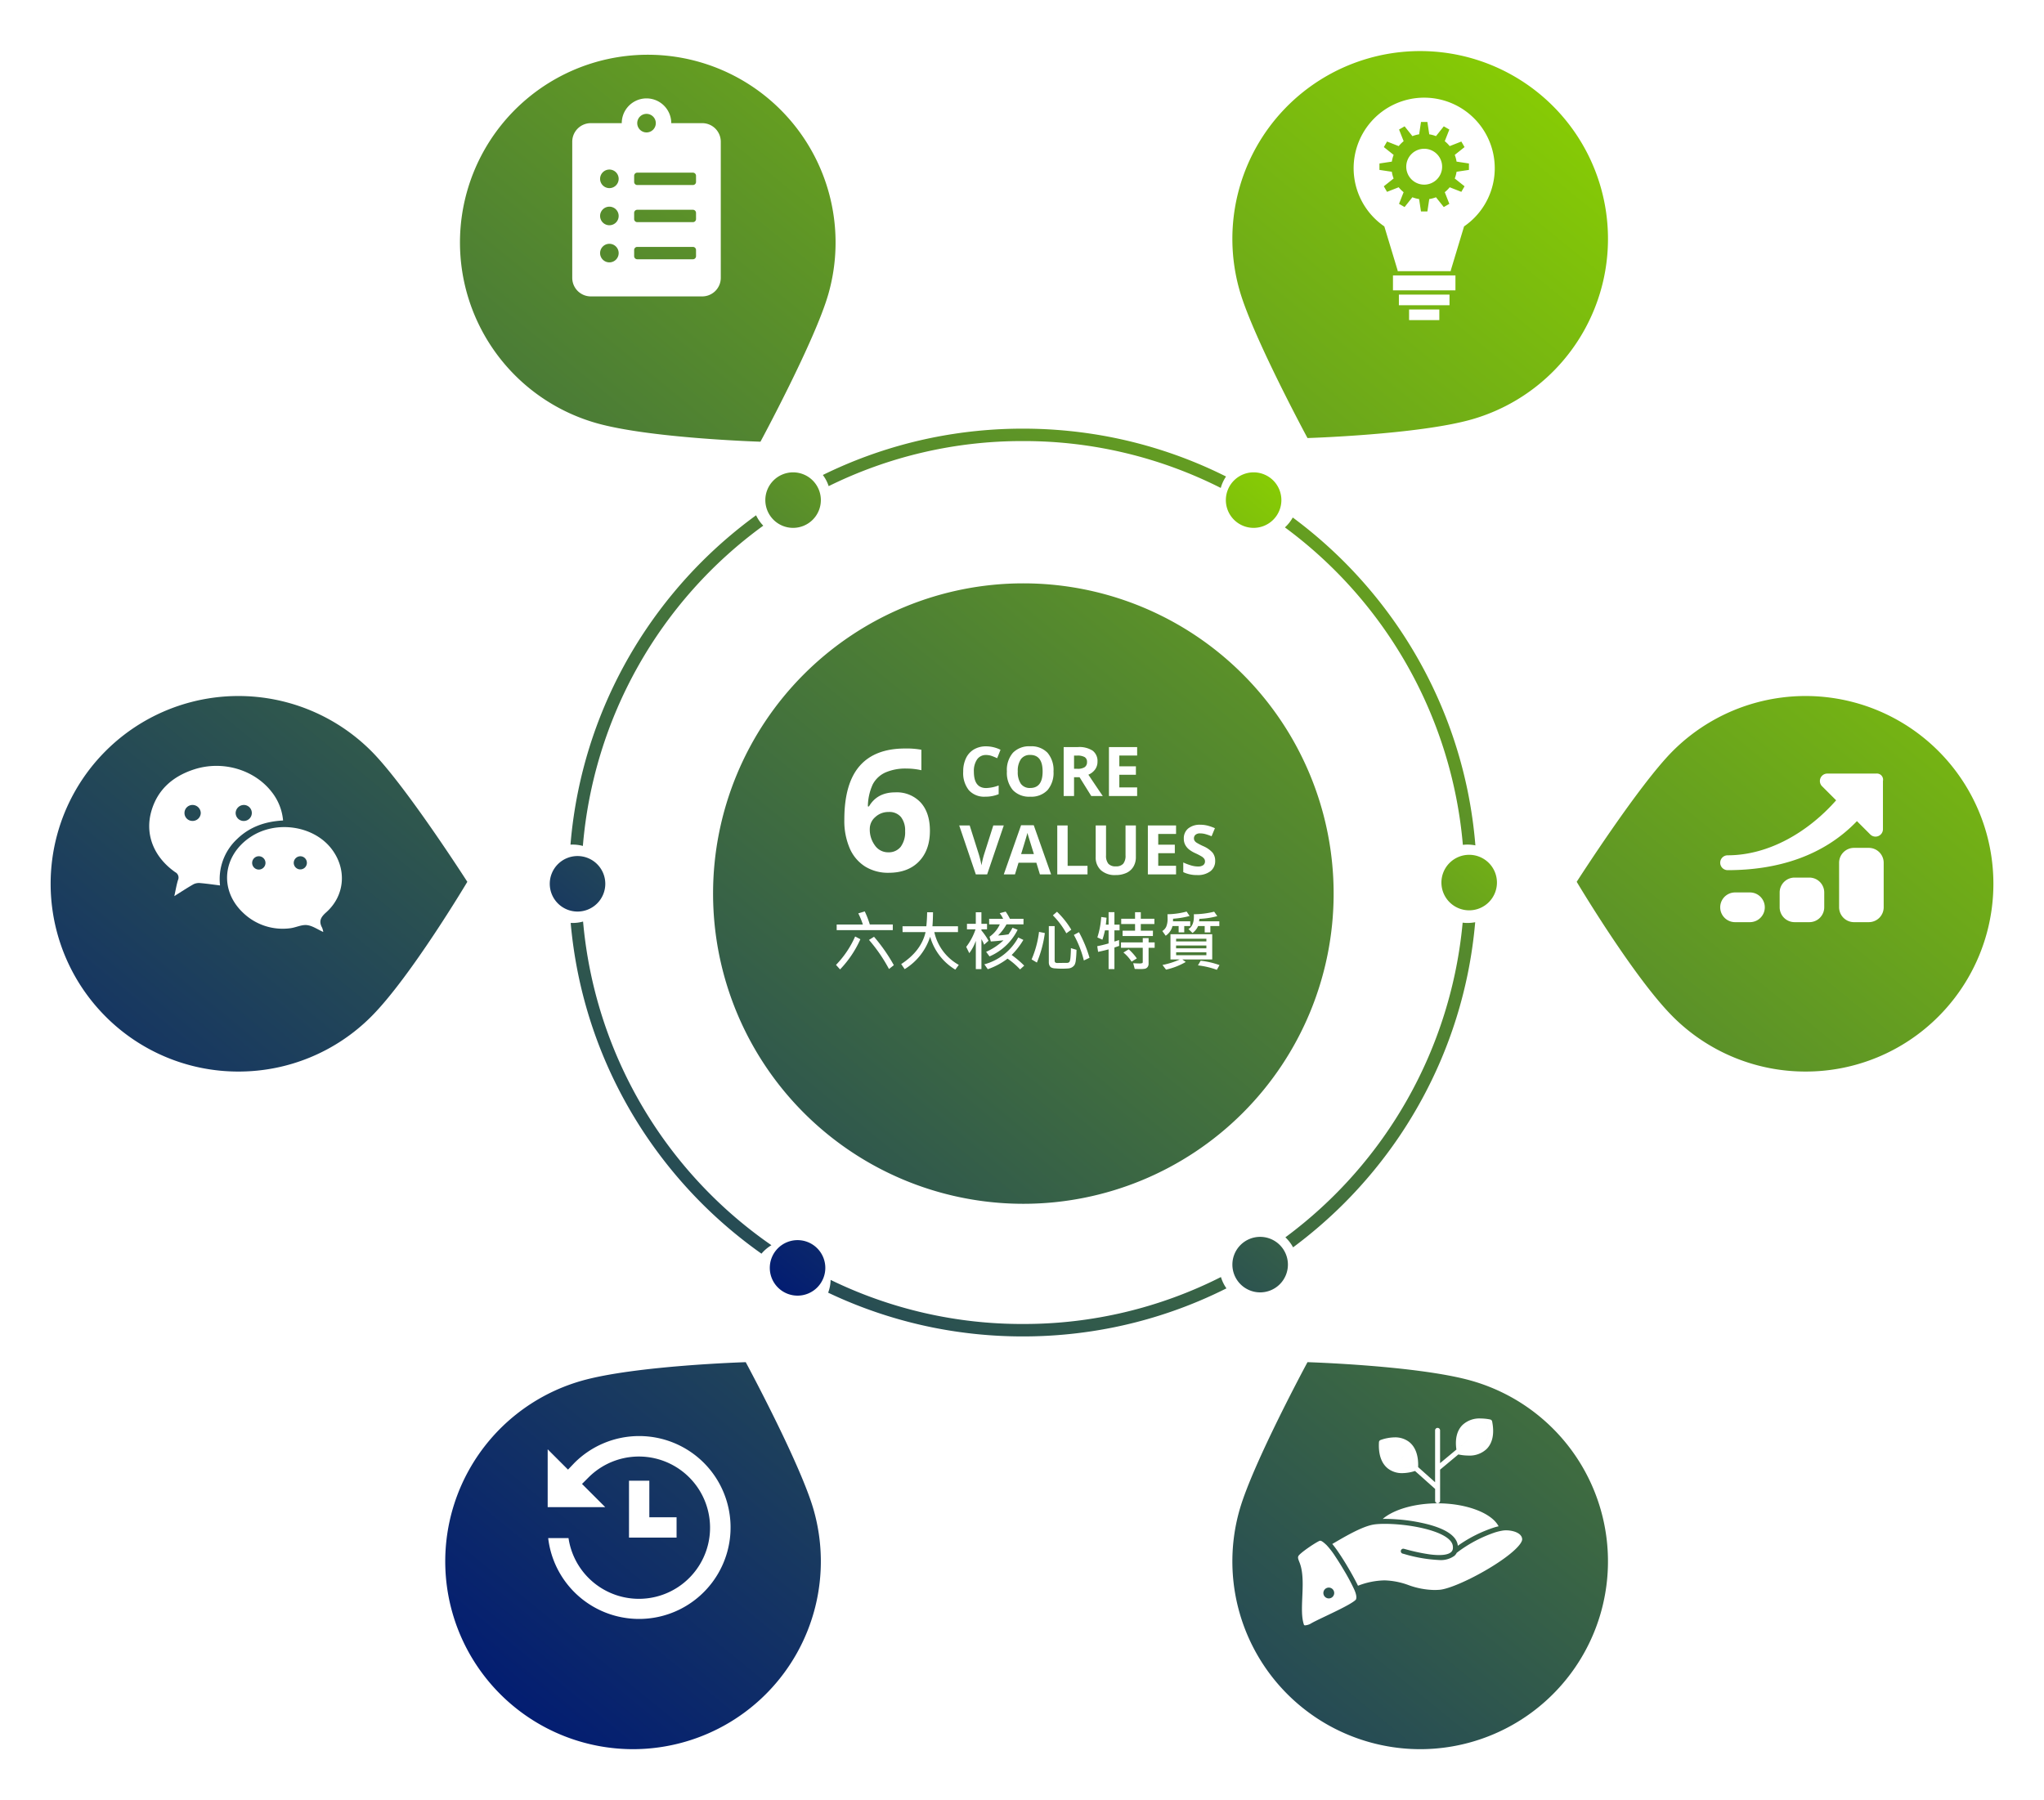 <svg xmlns="http://www.w3.org/2000/svg" xmlns:xlink="http://www.w3.org/1999/xlink" width="625.818" height="551.161" viewBox="0 0 625.818 551.161">
  <defs>
    <linearGradient id="linear-gradient" x1="0.124" y1="0.914" x2="0.903" y2="0.08" gradientUnits="objectBoundingBox">
      <stop offset="0" stop-color="#001974"/>
      <stop offset="1" stop-color="#8cd200"/>
    </linearGradient>
    <filter id="Union_94" x="0" y="0" width="625.818" height="551.161" filterUnits="userSpaceOnUse">
      <feOffset dy="10" input="SourceAlpha"/>
      <feGaussianBlur stdDeviation="5" result="blur"/>
      <feFlood flood-opacity="0.161"/>
      <feComposite operator="in" in2="blur"/>
      <feComposite in="SourceGraphic"/>
    </filter>
    <filter id="Union_90" x="152.818" y="129.147" width="321.001" height="283.12" filterUnits="userSpaceOnUse">
      <feOffset dy="10" input="SourceAlpha"/>
      <feGaussianBlur stdDeviation="5" result="blur-2"/>
      <feFlood flood-opacity="0.161"/>
      <feComposite operator="in" in2="blur-2"/>
      <feComposite in="SourceGraphic"/>
    </filter>
  </defs>
  <g id="core-value" transform="translate(-407.316 -1690.232)">
    <g transform="matrix(1, 0, 0, 1, 407.32, 1690.23)" filter="url(#Union_94)">
      <path id="Union_94-2" data-name="Union 94" d="M-8248.531-10512.211a57.5,57.5,0,0,1-39.426-71.123c4.069-14.2,20.773-45.153,20.773-45.153s34.019,1.047,50.35,5.73a57.5,57.5,0,0,1,39.422,71.12,57.528,57.528,0,0,1-55.244,41.666A57.545,57.545,0,0,1-8248.531-10512.211Zm-280.423-39.426a57.5,57.5,0,0,1,39.422-71.12c16.334-4.684,50.35-5.728,50.35-5.728s16.7,30.958,20.771,45.15a57.5,57.5,0,0,1-39.422,71.123,57.567,57.567,0,0,1-15.877,2.24A57.525,57.525,0,0,1-8528.954-10551.637Zm146.622-87.553a138.264,138.264,0,0,1-26.092-8.1c-1.842-.778-3.7-1.611-5.521-2.479a11.955,11.955,0,0,0,.757-3.911,133.611,133.611,0,0,0,58.872,13.5,133.5,133.5,0,0,0,60.631-14.375,12.037,12.037,0,0,0,1.684,3.468c-2.7,1.354-5.462,2.631-8.212,3.794a138.169,138.169,0,0,1-26.089,8.1,139.949,139.949,0,0,1-28.014,2.825A139.942,139.942,0,0,1-8382.332-10639.189Zm-70.275-37.886a140.356,140.356,0,0,1-16.971-20.571,139.029,139.029,0,0,1-12.816-23.612,138.34,138.34,0,0,1-8.1-26.092,139.935,139.935,0,0,1-2.282-15.649c.216.009.41.014.593.014a11.939,11.939,0,0,0,3.2-.432,134.93,134.93,0,0,0,57.67,99.117,12.028,12.028,0,0,0-3.047,2.59A140.513,140.513,0,0,1-8452.607-10677.075Zm181.009,13.426a12.073,12.073,0,0,0-2.354-3.069,135.371,135.371,0,0,0,54.271-96.358,12.45,12.45,0,0,0,1.5.091,12.306,12.306,0,0,0,2.34-.227,139.112,139.112,0,0,1-2.3,15.862,138.229,138.229,0,0,1-8.1,26.092,139.179,139.179,0,0,1-12.815,23.612,140.06,140.06,0,0,1-16.974,20.571,140.822,140.822,0,0,1-15.569,13.428Zm-177.583-108.336a95,95,0,0,1,95-95,95,95,0,0,1,95,95,95,95,0,0,1-95,95A95,95,0,0,1-8449.182-10771.985Zm293.84,37.661c-12.015-12.016-29.418-41.262-29.418-41.262s18.979-29.617,29.418-40.057a57.5,57.5,0,0,1,81.319,0,57.5,57.5,0,0,1,0,81.318,57.33,57.33,0,0,1-40.661,16.841A57.324,57.324,0,0,1-8155.342-10734.324Zm-479.817,0a57.5,57.5,0,0,1,0-81.318,57.5,57.5,0,0,1,81.318,0c10.442,10.442,29.418,40.057,29.418,40.057s-17.405,29.246-29.418,41.262a57.33,57.33,0,0,1-40.661,16.841A57.317,57.317,0,0,1-8635.159-10734.324Zm142.977-52.662c-.222,0-.44.006-.656.02a139.328,139.328,0,0,1,2.346-16.411,138.237,138.237,0,0,1,8.1-26.089,139.029,139.029,0,0,1,12.816-23.612,140.022,140.022,0,0,1,16.971-20.574,140.658,140.658,0,0,1,16.588-14.176,11.954,11.954,0,0,0,2.205,3.18,135.146,135.146,0,0,0-55.235,98.076A12,12,0,0,0-8492.183-10786.986Zm274,0a12.328,12.328,0,0,0-1.433.086,135.3,135.3,0,0,0-54.481-97.22,11.959,11.959,0,0,0,2.4-3.033,140.924,140.924,0,0,1,15.663,13.5,140.237,140.237,0,0,1,16.974,20.574,138.956,138.956,0,0,1,12.815,23.612,138.135,138.135,0,0,1,8.1,26.089,140.039,140.039,0,0,1,2.363,16.633A12.228,12.228,0,0,0-8218.183-10786.986Zm-136.133-123.569a133.619,133.619,0,0,0-59.474,13.8,11.88,11.88,0,0,0-1.783-3.415c2.346-1.152,4.75-2.252,7.148-3.269a138.458,138.458,0,0,1,26.092-8.1,140.169,140.169,0,0,1,28.017-2.822,140.177,140.177,0,0,1,28.014,2.822,138.319,138.319,0,0,1,26.089,8.1c2.725,1.152,5.445,2.41,8.088,3.736a11.915,11.915,0,0,0-1.618,3.5v0A133.515,133.515,0,0,0-8354.315-10910.556Zm-130.707-5.536a57.5,57.5,0,0,1-39.423-71.12,57.5,57.5,0,0,1,71.12-39.423,57.5,57.5,0,0,1,39.423,71.12c-4.069,14.2-20.771,45.153-20.771,45.153S-8468.691-10911.408-8485.022-10916.092Zm197.065-40.542a57.5,57.5,0,0,1,39.426-71.126,57.5,57.5,0,0,1,71.12,39.426,57.5,57.5,0,0,1-39.422,71.123c-16.331,4.681-50.35,5.728-50.35,5.728S-8283.888-10942.441-8287.957-10956.634Z" transform="translate(8667.5 11035.63)" stroke="rgba(0,0,0,0)" stroke-miterlimit="10" stroke-width="1" fill="url(#linear-gradient)"/>
    </g>
    <g transform="matrix(1, 0, 0, 1, 407.32, 1690.23)" filter="url(#Union_90)">
      <path id="Union_90-2" data-name="Union 90" d="M-8584.634-10796.38a8.5,8.5,0,0,1,8.5-8.5,8.5,8.5,0,0,1,8.5,8.5,8.5,8.5,0,0,1-8.5,8.5A8.5,8.5,0,0,1-8584.634-10796.38Zm141.634-1a8.5,8.5,0,0,1,8.5-8.5,8.5,8.5,0,0,1,8.5,8.5,8.5,8.5,0,0,1-8.5,8.5A8.5,8.5,0,0,1-8443-10797.378ZM-8652-10914a8.5,8.5,0,0,1,8.5-8.5,8.5,8.5,0,0,1,8.5,8.5,8.5,8.5,0,0,1-8.5,8.5A8.5,8.5,0,0,1-8652-10914Zm273-.377a8.5,8.5,0,0,1,8.5-8.5,8.5,8.5,0,0,1,8.5,8.5,8.5,8.5,0,0,1-8.5,8.5A8.5,8.5,0,0,1-8379-10914.378Zm-66-117.122a8.5,8.5,0,0,1,8.5-8.5,8.5,8.5,0,0,1,8.5,8.5,8.5,8.5,0,0,1-8.5,8.5A8.5,8.5,0,0,1-8445-11031.5Zm-141,0a8.5,8.5,0,0,1,8.5-8.5,8.5,8.5,0,0,1,8.5,8.5,8.5,8.5,0,0,1-8.5,8.5A8.5,8.5,0,0,1-8586-11031.5Z" transform="translate(8820.32 11174.65)" stroke="rgba(0,0,0,0)" stroke-miterlimit="10" stroke-width="1" fill="url(#linear-gradient)"/>
    </g>
    <g id="_x37_28_x2C__Bulb_x2C__develop_x2C__idea_x2C__innovation_x2C__light" transform="translate(732.189 1680.688)">
      <g id="Group_26385" data-name="Group 26385" transform="translate(77.098 26.002)">
        <path id="Path_33901" data-name="Path 33901" d="M111.176,55.1a5.493,5.493,0,1,1-5.493,5.493,5.493,5.493,0,0,1,5.493-5.493m-13.7,5.493v.985l3.79.564a9.916,9.916,0,0,0,.548,2.065l-3,2.385.985,1.7,3.566-1.4a9.874,9.874,0,0,0,1.512,1.507l-1.405,3.567,1.7.985,2.385-3a9.9,9.9,0,0,0,2.065.554l.57,3.785h1.964l.57-3.785a9.842,9.842,0,0,0,2.06-.554l2.39,3,1.7-.985-1.4-3.567a10.092,10.092,0,0,0,1.506-1.507l3.567,1.4.985-1.7-3-2.385a9.933,9.933,0,0,0,.554-2.065l3.79-.569V59.606l-3.79-.57a9.877,9.877,0,0,0-.554-2.06l3-2.39-.985-1.7-3.567,1.4a10.062,10.062,0,0,0-1.506-1.506l1.4-3.566-1.7-.985-2.39,3a9.892,9.892,0,0,0-2.06-.553l-.57-3.79H110.2l-.57,3.79a9.944,9.944,0,0,0-2.065.553l-2.385-3-1.7.985,1.405,3.566a9.854,9.854,0,0,0-1.512,1.506l-3.566-1.4-.985,1.7,3,2.39a9.871,9.871,0,0,0-.548,2.06l-3.79.57Zm4.142,33.3h19.126v4.562H101.616Zm1.81,9.118h15.5V99.763h-15.5v3.247Zm12.381,1.31v3.252h-9.262v-3.252Zm-4.631-64.866a21.6,21.6,0,0,1,12.206,39.422l-4.008,13.281a2.907,2.907,0,0,0-.09.426H103.069a2.315,2.315,0,0,0-.085-.426L98.97,78.875a21.6,21.6,0,0,1,12.206-39.422Z" transform="translate(-77.098 -26.002)" fill="#fff" fill-rule="evenodd"/>
      </g>
    </g>
    <g id="C_-_22_x2C__Growth_x2C__Charity_x2C__donation_x2C__finance_x2C__loan_x2C__money_x2C__payment" transform="translate(759.586 2063.259)">
      <g id="Group_26386" data-name="Group 26386" transform="translate(45.155 61.36)">
        <path id="Path_33902" data-name="Path 33902" d="M204.57,225.8q.3,0,.621-.005c.965,0,2.082.037,3.3.118l.132.009.272.019a53.382,53.382,0,0,1,9.81,1.605c5.427,1.481,8.394,3.577,8.817,6.23a.016.016,0,0,0,0,0c0,.011,0,.021,0,.032.011.074.022.148.03.221a41.035,41.035,0,0,1,11.336-5.67l.064-.018c.105-.03.21-.06.315-.088.084-.023.167-.044.251-.065l.131-.034c.129-.032.257-.062.384-.091-2.1-4.06-9.846-7.03-18.674-7.03C214.378,221.036,207.956,222.9,204.57,225.8Z" transform="translate(-178.628 -195.051)" fill="#fff"/>
        <path id="Path_33903" data-name="Path 33903" d="M59.243,300.51c-.842-1.429-1.743-2.878-2.591-4.151a24.373,24.373,0,0,0-2.741-3.589c-.984-.94-1.587-1.359-1.955-1.359a.846.846,0,0,0-.385.112c-1.692.833-5.914,3.754-6.309,4.582-.219.459-.081.858.254,1.715a12.554,12.554,0,0,1,.524,1.563c.7,2.78.558,6.041.422,9.194-.14,3.24-.272,6.3.494,8.543.031.09.069.2.414.2a4.083,4.083,0,0,0,1.814-.613c.853-.5,2.49-1.278,4.385-2.181,1.986-.947,4.237-2.02,6.06-2.995,2.813-1.5,3.2-2.039,3.253-2.132.27-.6.111-1.59-.475-2.949A61.711,61.711,0,0,0,59.243,300.51Zm-4.492,8.556a1.658,1.658,0,1,1,1.468-1.834A1.664,1.664,0,0,1,54.751,309.066Z" transform="translate(-45.155 -253.973)" fill="#fff"/>
        <path id="Path_33904" data-name="Path 33904" d="M167.746,264.3c-.144-1.962-3.012-2.674-4.906-2.674a6.55,6.55,0,0,0-.893.056c-.117.016-.235.035-.355.056l-.128.023q-.14.025-.282.054l-.15.031-.261.058-.2.046-.215.054-.263.069-.146.041c-.116.033-.233.066-.35.1l-.056.017a40.7,40.7,0,0,0-11.627,6.123l-.208.164a3.163,3.163,0,0,1-.7.913,7.084,7.084,0,0,1-4.725,1.287A44.675,44.675,0,0,1,131.7,268.9l-.539-.144a.762.762,0,1,1,.384-1.476c.149.039.334.088.551.146a58.608,58.608,0,0,0,7.277,1.558c4.219.555,5.924-.066,6.612-.685a1.681,1.681,0,0,0,.545-1.061c0-.008,0-.016,0-.024.009-.074.015-.151.017-.229,0-.014,0-.027,0-.042,0-.081,0-.165-.007-.252,0-.024,0-.048-.006-.072-.007-.085-.017-.173-.031-.263l0-.012c-.575-3.64-9.251-5.907-16.8-6.527-1.4-.115-2.756-.173-4.018-.173-.91,0-1.729.032-2.435.094h-.011a12.06,12.06,0,0,0-1.238.166c-3.449.682-8.223,3.466-11.709,5.5l-.686.4.048.058.145.175.1.122.114.144.118.15.141.183.086.114q.091.121.184.246l.079.108.175.241.074.1.184.259.067.1.215.31.063.092.228.334.036.054q.111.165.223.333l.039.058q.121.182.243.369l.047.071.247.381.03.047.25.391.015.023.255.4.041.066.249.4.035.056q.257.416.511.837l.042.069.238.4.049.083.237.4.03.05.209.356.055.094.211.363.071.124.2.346.073.129.143.253.093.166.158.282.092.165.158.286.1.182.085.157.166.305.067.123q.176.326.338.635l.04.076q.094.179.183.352l.029.056q.157.306.3.588l.011.021q.086.174.165.337l.021.043.062.128a23.614,23.614,0,0,1,8.111-1.641,22.9,22.9,0,0,1,7.343,1.437,24.194,24.194,0,0,0,7.906,1.506c.52,0,1.056-.02,1.6-.061,2.765-.205,9.11-2.947,15.087-6.52C164.724,269,167.847,265.679,167.746,264.3Z" transform="translate(-99.124 -227.376)" fill="#fff"/>
        <path id="Path_33905" data-name="Path 33905" d="M200.119,76.757a7,7,0,0,0,4.334,1.337h0a13.017,13.017,0,0,0,3.871-.658l6.152,5.5v3.648a.763.763,0,0,0,1.525,0V77.03l5.6-4.67a.741.741,0,0,0,.149.048,15.127,15.127,0,0,0,2.922.308,7.571,7.571,0,0,0,5.561-2c1.849-1.84,2.438-4.762,1.7-8.45a.763.763,0,0,0-.6-.6,15.135,15.135,0,0,0-2.922-.308,7.565,7.565,0,0,0-5.56,2c-1.692,1.683-2.326,4.272-1.858,7.522l-5,4.164V65.028a.763.763,0,1,0-1.525,0V80.89l-5.193-4.642c.144-3.563-.833-6.246-2.844-7.77a7,7,0,0,0-4.334-1.337,13.394,13.394,0,0,0-4.3.8.762.762,0,0,0-.514.674C197.06,72.366,198.038,75.182,200.119,76.757Zm23.474-5.619.153.013Zm.489.035.141.007Zm6.454-8.1c.357,2.143.345,4.855-1.374,6.564a6.116,6.116,0,0,1-4.486,1.555h0a6.117,6.117,0,0,0,4.485-1.555c1.719-1.71,1.731-4.421,1.374-6.564a13.01,13.01,0,0,0-2.119-.186h0A13.032,13.032,0,0,1,230.536,63.071Zm-7.64,2.922c-.021.05-.042.1-.062.151C222.854,66.094,222.875,66.043,222.9,65.993Zm.991-1.505c-.054.055-.106.112-.157.169Q223.806,64.571,223.887,64.488Zm-.236.26q-.086.1-.166.209Q223.565,64.849,223.651,64.747Zm-.235.307q-.055.078-.106.157Q223.361,65.131,223.415,65.054Zm-.174.262c-.043.07-.084.142-.123.214C223.158,65.458,223.2,65.386,223.242,65.316Zm-.186.334c-.029.057-.057.115-.084.173C223,65.765,223.026,65.707,223.055,65.65Zm-.683,3.176c0,.024,0,.048,0,.072C222.371,68.874,222.372,68.85,222.372,68.826Zm.411-2.548c-.027.075-.053.15-.077.226C222.73,66.429,222.756,66.353,222.783,66.278Zm-.12.372c-.014.047-.026.093-.039.14C222.637,66.743,222.649,66.7,222.663,66.65Zm-.1.368c-.011.048-.021.1-.031.143C222.547,67.113,222.557,67.065,222.568,67.018Zm-.063.3c-.008.046-.016.092-.023.138C222.49,67.413,222.5,67.367,222.505,67.321Zm-.061.394c0,.038-.01.076-.014.115C222.435,67.792,222.44,67.754,222.445,67.716Zm-.043.418c0,.03-.005.059-.007.089C222.4,68.193,222.4,68.163,222.4,68.133Zm-.018.274c0,.03,0,.061,0,.091C222.381,68.469,222.382,68.438,222.383,68.408Zm.006,1.1c0,.014,0,.029,0,.043C222.39,69.541,222.39,69.527,222.389,69.513Zm.013.2,2.344-1.953a.759.759,0,0,1,.557-.174.76.76,0,0,0-.556.174L222.4,69.712Zm-17.948,6.858h0Zm2.221-.266c.1-.022.2-.046.3-.071l-2.334-2.087a.763.763,0,0,1,.466-1.33.763.763,0,0,0-.465,1.33l2.334,2.087C206.877,76.258,206.776,76.281,206.675,76.3Zm-1.88.258.128-.007Zm.346-.021.162-.014Zm.344-.034q.381-.044.777-.118Q205.866,76.463,205.485,76.506Zm.848-.131c.095-.019.19-.038.287-.059Q206.475,76.347,206.333,76.375Zm1.425-1.491h0a7.266,7.266,0,0,0-1.68-4.689A7.264,7.264,0,0,1,207.758,74.884Zm-1.689-4.7q-.123-.128-.256-.248Q205.946,70.057,206.069,70.185Zm-.55-.492c.1.074.19.152.279.231-.09-.08-.183-.157-.281-.231a5.516,5.516,0,0,0-3.412-1.027h0A5.517,5.517,0,0,1,205.519,69.693Z" transform="translate(-172.506 -61.36)" fill="#fff"/>
      </g>
    </g>
    <g id="Group_26388" data-name="Group 26388" transform="translate(0 2)">
      <path id="Path_33914" data-name="Path 33914" d="M-41.338-10.937H-58.516v-1.719H-50.5A23.235,23.235,0,0,0-51.9-16.064l1.982-.6a28.059,28.059,0,0,1,1.543,4h7.041ZM-51.26-8.145A32.454,32.454,0,0,1-57.48,1.1l-1.24-1.387a29.737,29.737,0,0,0,5.859-8.7ZM-41.016-.2-42.5.977a48.653,48.653,0,0,0-6.123-8.916L-47.08-8.9A52.079,52.079,0,0,1-41.016-.2Zm19.893-.088L-22.2,1.162A17.266,17.266,0,0,1-29.9-8.9,18.106,18.106,0,0,1-37.7,1.016L-38.76-.537q6.123-3.994,7.461-9.785H-38.34l-.02-1.8h7.295q.215-2.1.244-4.277h1.8q-.029,2.607-.176,4.277h7.822v1.8h-7.246A15.293,15.293,0,0,0-21.123-.283ZM-1.318-12.7H-6.523A14.808,14.808,0,0,1-9.1-9.3a25.955,25.955,0,0,0,3.184-.342,16.855,16.855,0,0,0,1.24-2.021l1.563.625a17.2,17.2,0,0,1-8.6,8.154l-1.045-1.4A18.57,18.57,0,0,0-7.441-7.822q-1.855.234-3.877.361l-.4-1.436a9.56,9.56,0,0,0,3.154-3.8h-3.271V-14.4h4.277A8.614,8.614,0,0,0-8.6-16.123l1.826-.479a16.891,16.891,0,0,1,1.3,2.2h4.16Zm-10.7,5.02-1.357,1.211a9.823,9.823,0,0,0-.82-1.7V1h-1.719V-7.656a14.159,14.159,0,0,1-2,3.779L-18.857-5.8A18.394,18.394,0,0,0-16-11.182h-2.627v-1.68h2.705V-16.4H-14.2v3.535h1.719v1.68H-14.2v.342A19.493,19.493,0,0,1-12.021-7.676ZM-1.1-.059-2.363,1.1A22.984,22.984,0,0,0-6.2-2.2a21.593,21.593,0,0,1-6.055,3.232L-13.3-.459A16.839,16.839,0,0,0-2.92-8.682l1.563.742A23.4,23.4,0,0,1-4.941-3.32,30.407,30.407,0,0,1-1.1-.059ZM13.32-11.064,11.8-9.961a24.71,24.71,0,0,0-4.121-5.5l1.26-1.1A26.39,26.39,0,0,1,13.32-11.064Zm1.6,6.162q-.059,1.914-.21,3.086a4.172,4.172,0,0,1-.391,1.533,2.69,2.69,0,0,1-.713.693,2.65,2.65,0,0,1-1.333.4q-.859.063-1.836.063Q9.355.869,8.4.786A2.876,2.876,0,0,1,7.124.479a1.549,1.549,0,0,1-.5-.615,2.194,2.194,0,0,1-.186-.947V-12.158H8.223v10.6q0,.723.874.693T12.021-.9a1.15,1.15,0,0,0,.64-.21q.317-.21.43-1.753T13.2-5.42Zm-9.7-5.137A35.826,35.826,0,0,1,2.783-1L1.162-1.963A30.6,30.6,0,0,0,3.438-10.4ZM18.9-2.461l-1.738.82A31.49,31.49,0,0,0,14.1-9.463l1.563-.84A38.53,38.53,0,0,1,18.9-2.461Zm9.2-8.4H26.523v3.418q.5-.127,1.416-.459l.039,1.8L26.523-5.6V1H24.736V-5.039q-2.139.557-3.213.762L21.26-6.016q1.553-.293,3.477-.84v-4H23.623A22.682,22.682,0,0,1,22.842-8L21.3-8.7a25.883,25.883,0,0,0,1.182-6.26l1.621.225q-.039.713-.205,2.119h.84v-3.818h1.787v3.818H28.1ZM38.76-12.8H34.6v2.041H38.32L38.3-9.121H29.023v-1.641h3.818V-12.8H28.6v-1.621h4.238v-1.992H34.6v1.992h4.16Zm.078,7.285H36.982V-.684A1.616,1.616,0,0,1,36.66.391a1.433,1.433,0,0,1-.737.488,7.025,7.025,0,0,1-1.509.107q-.664,0-1.67-.029L32.275-.8q1,.068,1.7.068a2.916,2.916,0,0,0,1.069-.1.367.367,0,0,0,.151-.327V-5.518h-6.66v-1.66H35.2V-8.5h1.787v1.318h1.855ZM33.379-2.275l-1.6,1a12.013,12.013,0,0,0-2.5-2.8L30.9-5.059A16.655,16.655,0,0,1,33.379-2.275Zm16.357-9.9H47.9v1.934H46.182v-1.934H44.3a5.076,5.076,0,0,1-2.08,2.959l-1.035-1.445a3.084,3.084,0,0,0,1.2-1.328,6.165,6.165,0,0,0,.41-2.568q0-.508-.029-1.24a23.562,23.562,0,0,0,5.859-.82l.918,1.357a26.981,26.981,0,0,1-5.078.84,3.816,3.816,0,0,1-.02.781h5.293Zm8.906,0H55.9v1.953H54.16v-1.953H52.139a5.337,5.337,0,0,1-1.7,2.119l-1.24-1.2q1.836-1.1,1.641-4.541a26.048,26.048,0,0,0,6.221-.781l.957,1.357a24.384,24.384,0,0,1-5.5.84,2.5,2.5,0,0,1-.1.742h6.221ZM56.465-1.943H47.324l1.035.762a20.774,20.774,0,0,1-6.035,2.344L41.24-.264a23.591,23.591,0,0,0,5.283-1.68H43.682V-9.678H56.465ZM54.678-7.48V-8.3H45.42l-.02.82Zm0,2.119v-.859H45.4v.859Zm0,2.1v-.879H45.42v.879ZM58.7-.225l-.82,1.445A25.36,25.36,0,0,0,52.1-.137l.82-1.426A25.49,25.49,0,0,1,58.7-.225Z" transform="translate(722 1984)" fill="#fff"/>
      <g id="Group_26387" data-name="Group 26387" transform="translate(0 -1)">
        <path id="Path_33913" data-name="Path 33913" d="M1.828-15.768q0-11.02,4.659-16.4t13.952-5.383a25.316,25.316,0,0,1,4.977.381V-30.9a20.335,20.335,0,0,0-4.469-.508,15.342,15.342,0,0,0-6.589,1.219,8.2,8.2,0,0,0-3.821,3.605,16.557,16.557,0,0,0-1.5,6.779h.33q2.514-4.316,8.049-4.316A9.966,9.966,0,0,1,25.213-21q2.818,3.123,2.818,8.633,0,5.941-3.352,9.407T15.387.508A13.293,13.293,0,0,1,8.214-1.4,12.369,12.369,0,0,1,3.491-6.957,21.174,21.174,0,0,1,1.828-15.768Zm13.406,10a4.647,4.647,0,0,0,3.859-1.688,7.556,7.556,0,0,0,1.346-4.812,6.639,6.639,0,0,0-1.257-4.278,4.581,4.581,0,0,0-3.8-1.562,5.815,5.815,0,0,0-4.075,1.549,4.757,4.757,0,0,0-1.688,3.605,8.172,8.172,0,0,0,1.587,5.1A4.861,4.861,0,0,0,15.234-5.764Z" transform="translate(664 1956)" fill="#fff"/>
        <path id="Path_33912" data-name="Path 33912" d="M8.254-12.561a3.239,3.239,0,0,0-2.779,1.348,6.273,6.273,0,0,0-.984,3.758q0,5.014,3.763,5.014a11.9,11.9,0,0,0,3.825-.79V-.564A10.622,10.622,0,0,1,7.957.205a6.287,6.287,0,0,1-5-1.984,8.4,8.4,0,0,1-1.733-5.7,9.3,9.3,0,0,1,.851-4.1,6.151,6.151,0,0,1,2.446-2.7,7.235,7.235,0,0,1,3.738-.938,10.088,10.088,0,0,1,4.389,1.056l-1.025,2.584a16.974,16.974,0,0,0-1.692-.7A5.047,5.047,0,0,0,8.254-12.561ZM28.875-7.516a8.135,8.135,0,0,1-1.846,5.722,6.842,6.842,0,0,1-5.291,2,6.842,6.842,0,0,1-5.291-2A8.167,8.167,0,0,1,14.6-7.537a8.055,8.055,0,0,1,1.851-5.717,6.921,6.921,0,0,1,5.306-1.974,6.825,6.825,0,0,1,5.286,1.989A8.156,8.156,0,0,1,28.875-7.516Zm-10.941,0a6.262,6.262,0,0,0,.954,3.784,3.337,3.337,0,0,0,2.851,1.271q3.8,0,3.8-5.055t-3.784-5.065A3.359,3.359,0,0,0,18.9-11.3,6.236,6.236,0,0,0,17.934-7.516Zm17.227-.82h1.025a3.923,3.923,0,0,0,2.225-.5,1.793,1.793,0,0,0,.718-1.579,1.64,1.64,0,0,0-.733-1.518,4.449,4.449,0,0,0-2.271-.451h-.964Zm0,2.584V0H31.982V-14.991H36.35a7.476,7.476,0,0,1,4.522,1.113A3.971,3.971,0,0,1,42.338-10.5a3.977,3.977,0,0,1-.728,2.353,4.817,4.817,0,0,1-2.061,1.615Q42.933-1.477,43.958,0H40.431L36.853-5.752ZM54.479,0H45.845V-14.991h8.634v2.6H49.024V-9.1H54.1v2.6H49.024v3.866h5.455ZM10.438,9.009h3.209L8.552,24H5.086L0,9.009H3.209l2.82,8.921q.236.79.487,1.841t.313,1.461a26.265,26.265,0,0,1,.769-3.3ZM24.712,24l-1.087-3.568H18.16L17.073,24H13.648L18.939,8.947h3.886L28.137,24Zm-1.846-6.234q-1.507-4.85-1.7-5.486t-.272-1q-.338,1.313-1.938,6.491ZM30.023,24V9.009H33.2V21.375h6.081V24ZM54.089,9.009v9.7a5.592,5.592,0,0,1-.743,2.912A4.838,4.838,0,0,1,51.2,23.539a7.682,7.682,0,0,1-3.322.667,6.361,6.361,0,0,1-4.491-1.482,5.256,5.256,0,0,1-1.6-4.055V9.009h3.168v9.177a3.844,3.844,0,0,0,.7,2.543,2.9,2.9,0,0,0,2.307.81,2.834,2.834,0,0,0,2.261-.815,3.864,3.864,0,0,0,.7-2.558V9.009ZM66.394,24H57.76V9.009h8.634v2.6H60.939V14.9h5.076v2.6H60.939v3.866h5.455Zm11.977-4.163a3.875,3.875,0,0,1-1.461,3.2,6.347,6.347,0,0,1-4.066,1.169,9.548,9.548,0,0,1-4.245-.9V20.35a17.494,17.494,0,0,0,2.569.954,7.6,7.6,0,0,0,1.923.277,2.734,2.734,0,0,0,1.6-.4,1.368,1.368,0,0,0,.559-1.189,1.313,1.313,0,0,0-.246-.784,2.754,2.754,0,0,0-.723-.661,18.592,18.592,0,0,0-1.943-1.015,9.21,9.21,0,0,1-2.061-1.241,4.658,4.658,0,0,1-1.1-1.384,3.95,3.95,0,0,1-.41-1.846,3.874,3.874,0,0,1,1.348-3.127,5.6,5.6,0,0,1,3.727-1.138,8.8,8.8,0,0,1,2.23.277,15.33,15.33,0,0,1,2.22.779l-1.025,2.471a15,15,0,0,0-1.984-.687,6.386,6.386,0,0,0-1.543-.195,2.043,2.043,0,0,0-1.384.42,1.387,1.387,0,0,0-.482,1.1,1.358,1.358,0,0,0,.195.733,2.142,2.142,0,0,0,.62.6,19.181,19.181,0,0,0,2.015,1.051,8.017,8.017,0,0,1,2.881,2.015A3.932,3.932,0,0,1,78.371,19.837Z" transform="translate(701 1933)" fill="#fff"/>
      </g>
    </g>
    <g id="_1181189_chat_wechat_icon_1_" data-name="1181189_chat_wechat_icon (1)" transform="translate(448.923 1918.156)">
      <path id="Path_33906" data-name="Path 33906" d="M45.064,23.338c-5.476.286-10.238,1.946-14.1,5.7a16.749,16.749,0,0,0-5.2,14.189c-2.14-.265-4.09-.557-6.051-.722a3.758,3.758,0,0,0-2.054.348c-1.9,1.074-3.729,2.287-5.892,3.64.4-1.8.654-3.368,1.109-4.88a1.855,1.855,0,0,0-.844-2.454C5.451,34.514,2.68,27.568,4.753,20.417,6.672,13.8,11.384,9.789,17.786,7.7c8.738-2.854,18.558.057,23.872,6.995A16.351,16.351,0,0,1,45.064,23.338ZM19.86,21.11a2.524,2.524,0,0,0-2.429-2.526,2.453,2.453,0,0,0-2.552,2.371,2.423,2.423,0,0,0,2.4,2.515A2.493,2.493,0,0,0,19.86,21.11Zm13.15-2.526a2.528,2.528,0,0,0-2.469,2.489,2.465,2.465,0,0,0,2.534,2.409,2.449,2.449,0,1,0-.065-4.9Z" transform="translate(0 0)" fill="#fff"/>
      <path id="Path_33907" data-name="Path 33907" d="M53.43,54.381c-1.734-.772-3.325-1.931-5.018-2.107s-3.46.8-5.225.978A17.461,17.461,0,0,1,29.021,48.63c-7.553-6.986-6.474-17.7,2.265-23.424,7.767-5.088,19.158-3.392,24.634,3.668C60.7,35.035,60.137,43.214,54.3,48.389c-1.688,1.5-2.3,2.731-1.212,4.705A5.605,5.605,0,0,1,53.43,54.381ZM33.691,35.27a2.04,2.04,0,1,0,.014-4.081,2.04,2.04,0,1,0-.014,4.081Zm12.725-4.076a2.041,2.041,0,0,0-2.025,1.952,2.013,2.013,0,1,0,2.025-1.952Z" transform="translate(3.938 3.097)" fill="#fff"/>
    </g>
    <path id="_8541636_clipboard_list_icon" data-name="8541636_clipboard_list_icon" d="M39.792,7.579H30.317a7.579,7.579,0,0,0-15.159,0H5.685A5.686,5.686,0,0,0,0,13.264V54.95a5.686,5.686,0,0,0,5.685,5.685H39.792a5.686,5.686,0,0,0,5.685-5.685V13.264A5.686,5.686,0,0,0,39.792,7.579ZM11.369,50.213a2.842,2.842,0,1,1,2.842-2.842A2.835,2.835,0,0,1,11.369,50.213Zm0-11.369A2.842,2.842,0,1,1,14.211,36,2.835,2.835,0,0,1,11.369,38.844Zm0-11.369a2.842,2.842,0,1,1,2.842-2.842A2.835,2.835,0,0,1,11.369,27.475ZM22.738,4.737A2.842,2.842,0,1,1,19.9,7.579,2.835,2.835,0,0,1,22.738,4.737ZM37.9,48.318a.95.95,0,0,1-.947.947H19.9a.95.95,0,0,1-.947-.947V46.423a.95.95,0,0,1,.947-.947H36.949a.95.95,0,0,1,.947.947Zm0-11.369a.95.95,0,0,1-.947.947H19.9a.95.95,0,0,1-.947-.947V35.054a.95.95,0,0,1,.947-.947H36.949a.95.95,0,0,1,.947.947Zm0-11.369a.95.95,0,0,1-.947.947H19.9a.95.95,0,0,1-.947-.947V23.685a.95.95,0,0,1,.947-.947H36.949a.95.95,0,0,1,.947.947Z" transform="translate(582.523 1720.365)" fill="#fff"/>
    <path id="_3507760_clock_history_iconoteka_time_watch_icon" data-name="3507760_clock_history_iconoteka_time_watch_icon" d="M27.9,16.678v17.43H42.466V27.883H34.124v-11.2ZM50.807,11.2a28.012,28.012,0,0,0-39.59,0L9.225,13.285,3,7.061V24.77H20.616l-7.1-7.1,2.085-2.085A21.787,21.787,0,1,1,9.38,34.263H3.156A28.017,28.017,0,1,0,50.807,11.2Z" transform="translate(572 2126.992)" fill="#fff"/>
    <g id="icons" transform="translate(933 1925.128)">
      <g id="dashboard" transform="translate(1 2)">
        <path id="Path_33908" data-name="Path 33908" d="M10.1,18H5.55a4.55,4.55,0,0,0,0,9.1H10.1a4.55,4.55,0,1,0,0-9.1Z" transform="translate(-1 18.4)" fill="#fff"/>
        <path id="Path_33909" data-name="Path 33909" d="M18.1,16H13.55A4.563,4.563,0,0,0,9,20.55V25.1a4.563,4.563,0,0,0,4.55,4.55H18.1a4.563,4.563,0,0,0,4.55-4.55V20.55A4.563,4.563,0,0,0,18.1,16Z" transform="translate(9.2 15.85)" fill="#fff"/>
        <path id="Path_33910" data-name="Path 33910" d="M26.1,12H21.55A4.563,4.563,0,0,0,17,16.55V30.2a4.563,4.563,0,0,0,4.55,4.55H26.1a4.563,4.563,0,0,0,4.55-4.55V16.55A4.563,4.563,0,0,0,26.1,12Z" transform="translate(19.4 10.75)" fill="#fff"/>
        <path id="Path_33911" data-name="Path 33911" d="M48.775,2H33.76a2.276,2.276,0,0,0-1.592,3.868L36.49,10.19C28.073,19.745,16.015,27.025,3.275,27.025a2.275,2.275,0,1,0,0,4.55c15.242,0,29.347-4.322,39.585-15.015l4.095,4.095a2.276,2.276,0,0,0,3.868-1.592V4.275A1.882,1.882,0,0,0,48.775,2Z" transform="translate(-1 -2)" fill="#fff"/>
      </g>
    </g>
  </g>
</svg>
